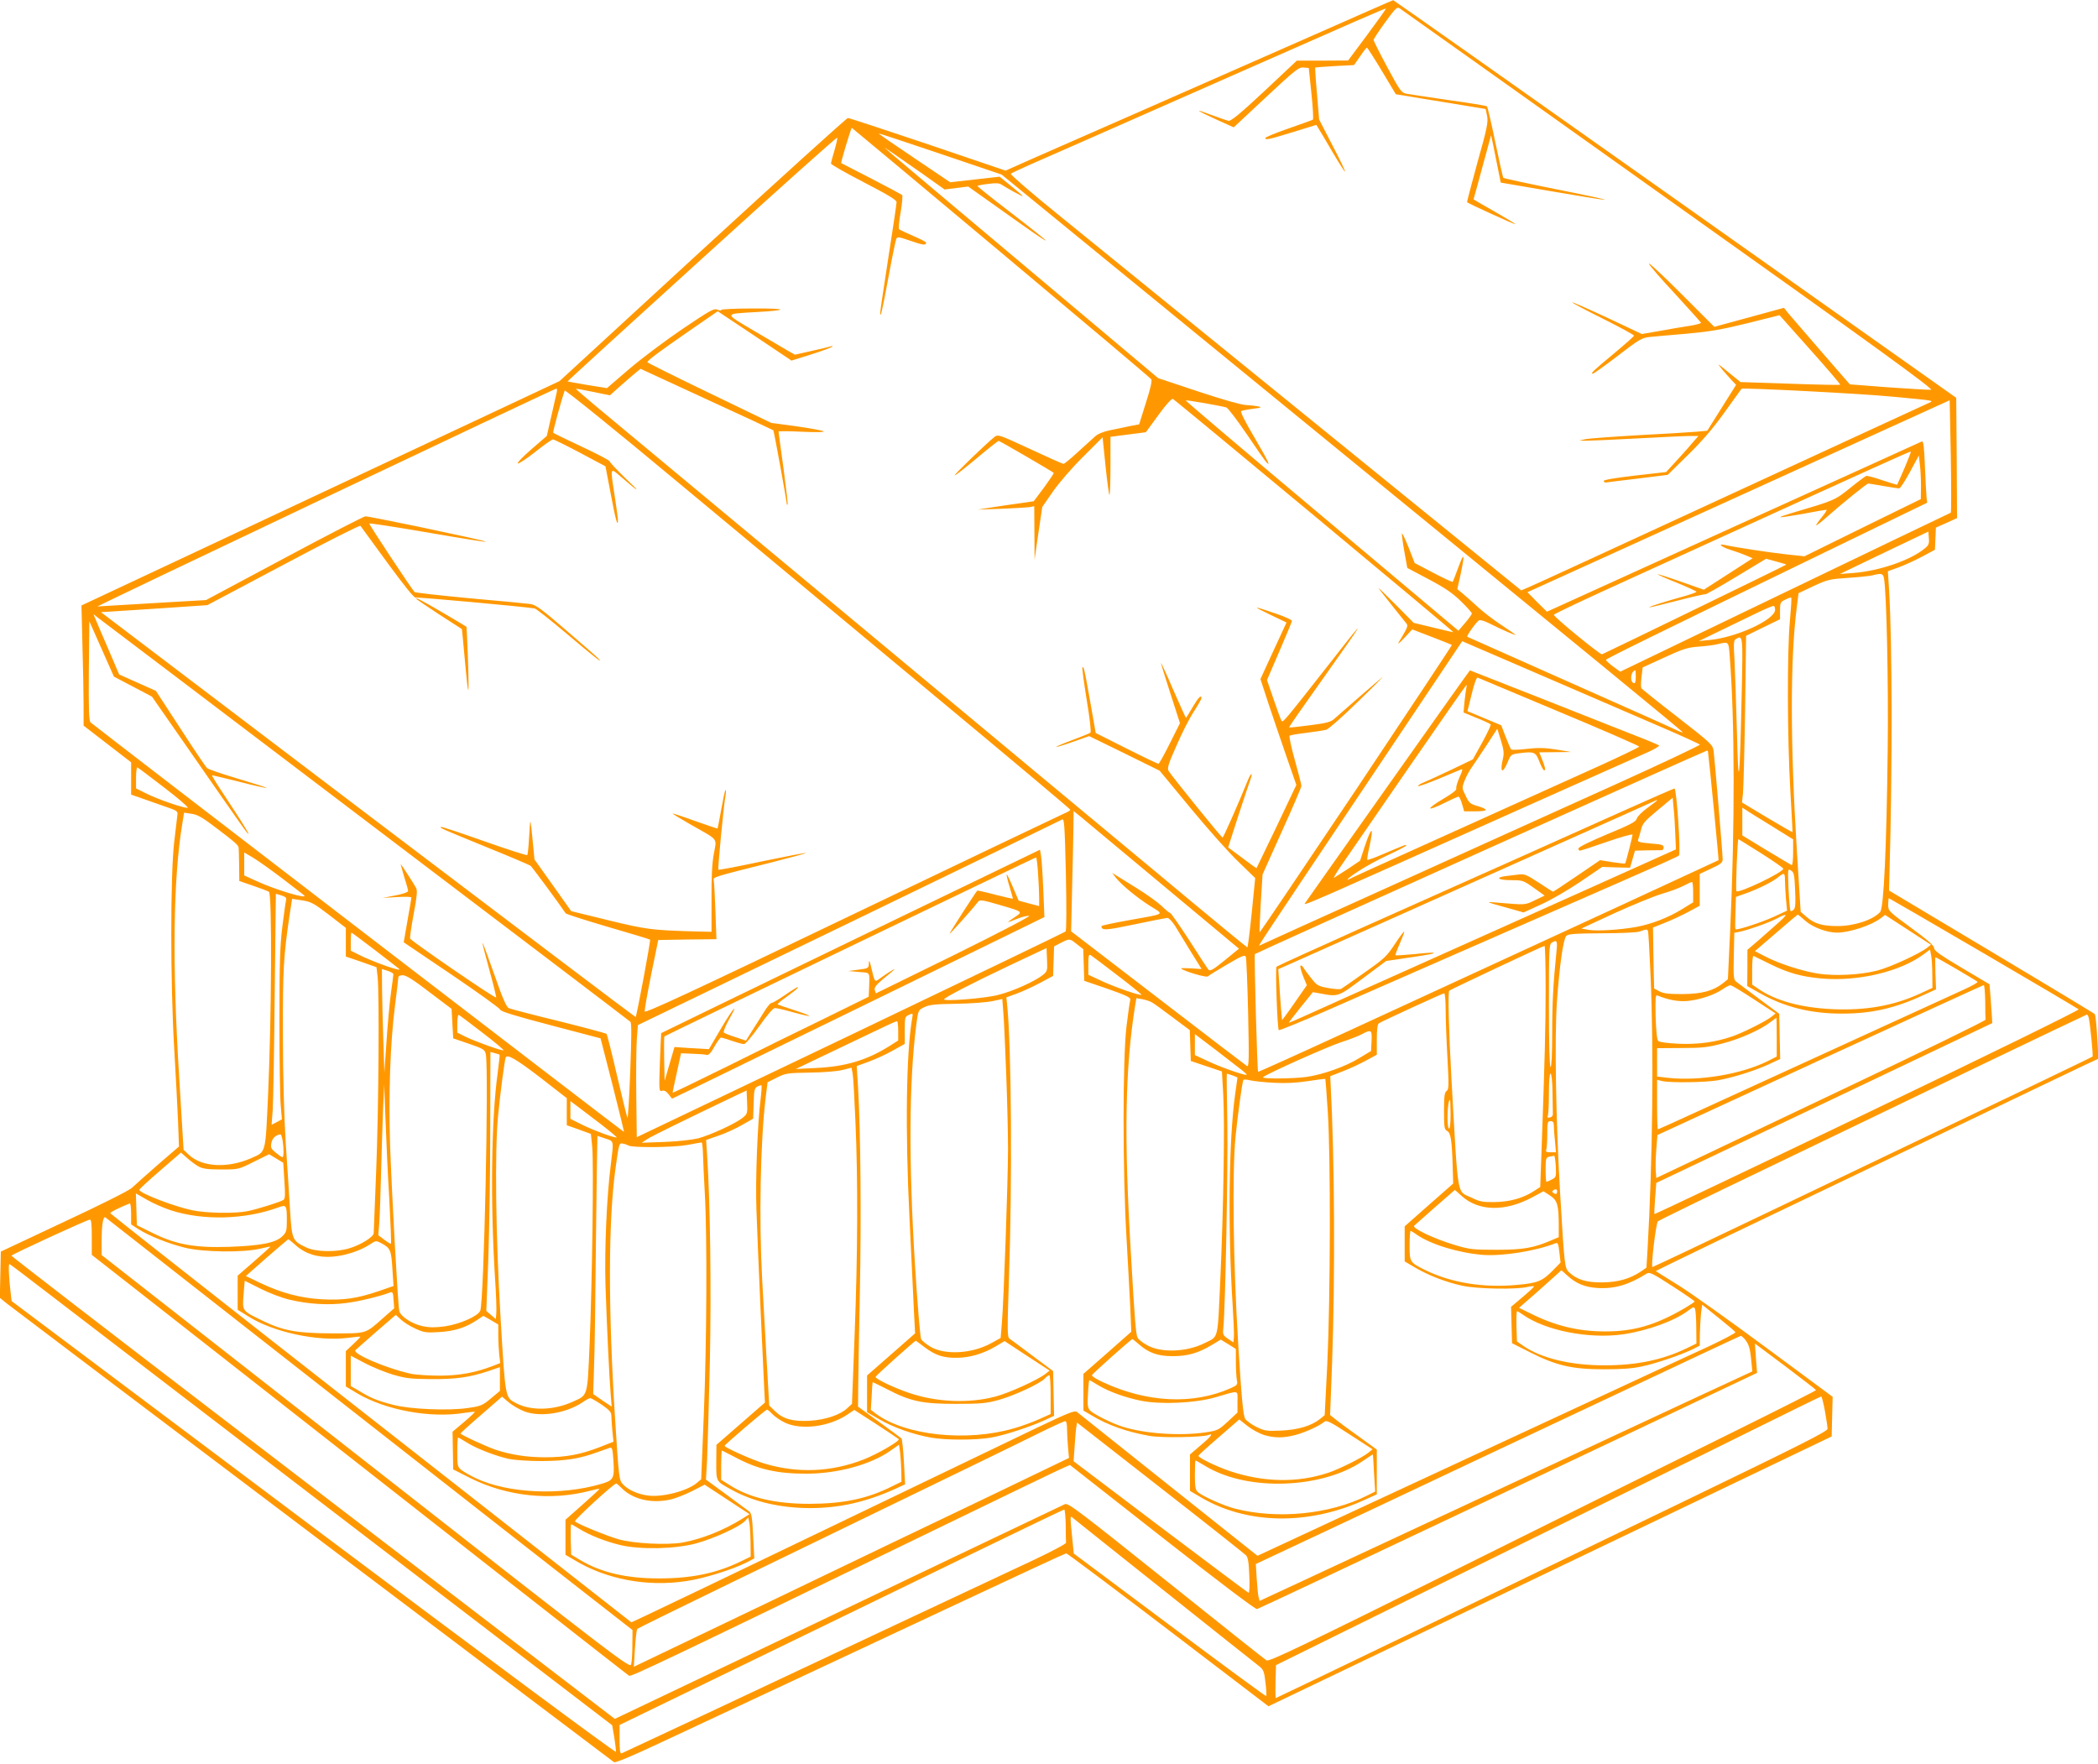 <?xml version="1.0" standalone="no"?>
<!DOCTYPE svg PUBLIC "-//W3C//DTD SVG 20010904//EN"
 "http://www.w3.org/TR/2001/REC-SVG-20010904/DTD/svg10.dtd">
<svg version="1.0" xmlns="http://www.w3.org/2000/svg"
 width="1280pt" height="1076pt" viewBox="0 0 1280 1076"
 preserveAspectRatio="xMidYMid meet">
<g transform="translate(0,1076) scale(0.1,-0.1)"
fill="#ff9800" stroke="none">
<path d="M7985 10533 c-280 -123 -730 -321 -1000 -440 -269 -118 -571 -251
-670 -294 l-180 -80 -474 161 c-261 88 -480 160 -488 160 -7 0 -406 -361 -887
-803 l-872 -802 -430 -202 c-236 -111 -661 -310 -944 -443 -283 -133 -746
-350 -1029 -483 l-514 -241 6 -246 c4 -135 7 -299 7 -366 l0 -121 145 -112
145 -112 0 -99 0 -98 103 -36 c56 -20 120 -42 142 -50 29 -10 40 -19 38 -32
-1 -11 -10 -86 -20 -169 -24 -201 -24 -865 0 -1265 9 -151 19 -347 23 -435 l6
-160 -130 -112 c-71 -62 -141 -125 -156 -139 -15 -16 -191 -104 -414 -208
l-387 -182 -3 -141 -3 -141 43 -35 c24 -19 864 -654 1868 -1412 1004 -758
1830 -1382 1836 -1386 7 -6 112 38 280 117 740 346 1217 569 1814 849 360 169
660 308 665 308 6 0 286 -210 622 -466 l612 -467 1718 823 1718 823 3 121 3
121 -403 298 c-221 164 -463 336 -537 382 -75 47 -137 85 -139 87 -1 1 172 85
385 188 214 102 784 375 1268 607 484 233 918 440 964 462 l84 39 -8 132 c-4
73 -10 136 -15 140 -4 5 -288 176 -631 381 l-624 373 3 114 c18 632 17 1401
-3 1724 l-7 110 64 23 c34 12 99 42 143 65 l80 43 3 68 3 67 65 29 64 29 -2
367 -3 367 -1715 1213 c-943 667 -1717 1213 -1720 1213 -3 0 -234 -102 -515
-226z m2198 -993 c1277 -908 1618 -1156 1598 -1158 -15 -1 -132 6 -261 15
l-234 18 -174 200 c-95 110 -186 215 -201 233 l-27 34 -212 -58 -213 -58 -200
200 c-109 109 -199 193 -199 186 0 -8 71 -90 158 -183 86 -94 158 -174 160
-178 1 -4 -30 -13 -70 -19 -40 -6 -122 -20 -182 -31 l-109 -19 -210 99 c-116
54 -213 97 -215 94 -2 -2 82 -47 187 -99 105 -53 191 -99 190 -104 0 -4 -54
-52 -120 -107 -129 -107 -148 -125 -131 -125 5 0 74 49 152 109 130 100 147
110 194 115 28 3 130 12 226 20 142 13 213 25 371 64 l196 49 187 -210 c103
-115 185 -211 183 -214 -3 -3 -141 0 -307 6 l-301 10 -52 42 c-90 74 -94 77
-67 44 13 -17 40 -46 58 -67 l34 -36 -88 -140 -88 -140 -66 -6 c-36 -3 -193
-13 -350 -21 -157 -9 -303 -20 -325 -24 l-40 -9 40 -1 c22 0 162 6 310 14 149
8 294 15 323 15 l54 0 -41 -47 c-22 -27 -67 -76 -98 -110 l-58 -63 -193 -22
c-120 -14 -191 -26 -188 -33 2 -5 7 -9 12 -9 5 1 92 12 194 24 l185 23 123
121 c86 84 154 163 224 261 55 77 102 141 103 143 6 8 741 -30 920 -48 275
-26 257 -23 215 -42 -19 -8 -564 -260 -1210 -558 -646 -298 -1196 -552 -1222
-562 l-47 -20 -1273 1033 c-700 568 -1403 1139 -1561 1267 -159 129 -285 238
-280 242 4 4 60 30 123 58 108 47 326 143 1278 563 698 308 885 390 888 387 1
-2 -50 -74 -114 -160 l-117 -157 -156 -1 -157 0 -198 -186 c-149 -139 -204
-184 -219 -181 -11 2 -58 19 -105 36 -110 42 -98 31 33 -29 l104 -47 197 184
c179 167 200 184 229 181 l32 -3 16 -155 c9 -85 13 -157 9 -160 -5 -3 -72 -27
-149 -54 -78 -27 -141 -53 -141 -58 0 -14 20 -9 168 36 l143 44 13 -21 c8 -12
46 -77 86 -145 40 -68 74 -121 76 -119 3 2 -32 75 -77 161 l-81 157 -13 157
c-8 86 -12 158 -11 160 2 1 56 5 120 9 l117 6 37 53 c20 30 39 54 42 53 3 0
44 -64 91 -142 l85 -142 50 -8 c27 -5 150 -25 274 -45 l224 -37 9 -43 c7 -38
0 -74 -59 -283 -36 -132 -65 -241 -63 -243 10 -9 291 -137 294 -134 2 2 -54
36 -126 77 -71 40 -129 74 -129 75 1 0 25 89 54 196 l53 195 12 -55 c6 -30 19
-95 29 -144 l18 -90 304 -52 c168 -29 316 -53 330 -53 14 1 -118 29 -294 64
-175 35 -321 67 -324 70 -3 3 -25 101 -49 217 -24 117 -47 215 -51 219 -4 4
-108 21 -232 38 -124 18 -240 36 -259 39 -32 7 -39 17 -117 162 -46 85 -83
160 -84 166 0 5 32 54 71 108 65 89 73 96 90 84 11 -7 750 -533 1642 -1168z
m-4076 -320 c499 -418 912 -766 917 -774 6 -8 -5 -58 -33 -144 l-41 -131 -58
-11 c-31 -7 -86 -18 -120 -25 -39 -8 -74 -22 -90 -37 -15 -13 -62 -56 -106
-96 -43 -40 -82 -72 -88 -72 -5 0 -97 41 -204 91 -193 89 -195 90 -218 72 -49
-39 -250 -233 -241 -233 6 0 66 47 135 105 69 58 129 105 133 105 7 0 325
-185 336 -195 2 -2 -25 -42 -59 -89 l-63 -84 -81 -12 c-45 -6 -121 -17 -171
-25 l-90 -14 145 5 c80 3 157 8 173 10 l27 6 1 -164 1 -163 23 161 24 161 65
94 c37 53 117 146 184 212 l119 119 18 -176 c10 -97 21 -176 24 -176 3 0 6 80
6 177 l0 178 108 14 108 14 76 104 c46 64 81 102 89 99 13 -5 1714 -1419 1711
-1423 -1 -1 -56 12 -122 28 l-120 29 -107 108 c-60 60 -108 107 -108 105 0 -2
37 -50 82 -106 45 -56 86 -108 91 -114 6 -9 2 -24 -11 -46 -10 -19 -27 -47
-37 -63 -11 -18 1 -10 32 23 l49 53 120 -46 c65 -25 120 -47 122 -49 2 -1
-261 -397 -583 -880 -323 -482 -588 -875 -590 -873 -2 2 2 82 7 178 l11 175
118 263 c66 145 119 270 119 277 0 8 -18 79 -40 157 -22 78 -36 145 -32 149 4
4 50 12 103 18 54 7 108 15 121 19 14 4 101 81 194 172 93 90 160 158 149 149
-20 -15 -247 -212 -295 -255 -20 -19 -48 -26 -149 -39 -68 -9 -125 -15 -126
-13 -2 2 80 120 182 263 294 414 304 433 83 150 -304 -387 -303 -386 -312
-371 -5 8 -26 67 -48 131 l-40 116 75 174 c41 95 76 179 77 186 2 6 -38 25
-97 45 -146 50 -150 49 -38 -5 l102 -49 -80 -173 -79 -172 51 -156 c29 -86 78
-231 110 -323 l58 -167 -120 -253 c-67 -139 -122 -254 -123 -255 0 -1 -40 27
-87 63 l-86 64 62 193 c34 105 68 205 74 221 6 16 9 31 7 33 -3 3 -12 -12 -21
-33 -61 -151 -151 -354 -156 -354 -7 0 -307 371 -329 406 -10 16 -3 41 48 155
32 75 80 169 106 208 25 39 46 76 46 81 0 24 -19 5 -54 -55 -21 -36 -39 -65
-40 -65 -2 0 -36 76 -77 169 -40 94 -75 169 -76 167 -1 -1 24 -84 57 -185 l59
-183 -62 -124 c-34 -68 -65 -124 -69 -124 -5 0 -93 42 -196 94 l-187 94 -33
188 c-36 204 -40 220 -48 212 -3 -3 9 -92 26 -198 18 -106 28 -195 23 -200 -4
-4 -54 -24 -110 -45 -57 -21 -101 -40 -99 -42 1 -2 48 12 102 31 l99 35 215
-105 215 -106 190 -230 c105 -127 236 -274 292 -327 l101 -98 -21 -211 c-12
-117 -24 -212 -27 -212 -3 0 -240 195 -525 433 -286 237 -1150 956 -1920 1597
-770 641 -1457 1212 -1527 1270 -69 58 -125 106 -124 108 2 1 49 -7 105 -19
l102 -21 66 59 c36 32 78 68 93 80 l28 23 403 -186 c222 -102 405 -187 407
-189 4 -3 82 -433 82 -449 0 -5 2 -7 5 -4 3 2 -9 102 -25 222 -17 120 -30 220
-30 223 0 3 64 3 143 -1 84 -4 138 -3 132 2 -5 5 -80 19 -165 31 l-155 21
-377 182 c-208 100 -378 185 -378 188 0 11 66 60 252 189 l177 122 225 -150
225 -151 121 38 c66 21 123 42 127 47 5 4 1 6 -8 2 -9 -3 -62 -16 -117 -28
l-102 -23 -41 23 c-22 13 -115 67 -206 121 -189 112 -190 104 9 116 203 11
196 23 -14 22 -109 0 -198 -4 -198 -9 0 -5 -10 -4 -23 2 -21 9 -44 -4 -213
-118 -105 -71 -251 -181 -326 -245 l-135 -116 -118 19 c-66 11 -120 21 -122
22 -1 2 368 339 820 749 452 411 823 743 825 738 2 -5 -6 -40 -17 -78 -12 -38
-21 -74 -21 -80 0 -6 90 -57 200 -114 145 -75 200 -108 200 -121 0 -9 -22
-162 -50 -338 -27 -176 -50 -328 -50 -337 0 -42 13 13 50 214 22 120 44 227
48 236 6 15 14 14 89 -12 75 -26 93 -28 93 -10 0 4 -35 22 -77 40 -43 19 -82
37 -87 41 -5 4 -1 49 9 104 9 54 13 100 9 105 -5 4 -90 50 -189 101 -99 51
-181 93 -183 94 -3 3 60 215 65 215 1 0 411 -342 910 -760z m1281 -569 c2516
-2056 2881 -2355 2878 -2359 -2 -2 -21 5 -43 16 -21 11 -315 142 -653 292
-338 150 -617 274 -618 275 -6 6 59 96 73 101 7 3 36 -6 63 -20 75 -38 168
-78 157 -68 -5 5 -46 33 -90 62 -44 29 -102 74 -130 99 -27 25 -69 62 -92 82
l-42 35 20 89 c27 127 23 143 -13 45 -17 -47 -33 -87 -35 -90 -3 -2 -55 22
-118 55 l-114 60 -37 95 c-21 52 -39 90 -41 85 -1 -6 5 -55 15 -110 l18 -100
132 -70 c102 -54 146 -85 197 -135 36 -35 65 -68 65 -73 0 -5 -18 -30 -41 -57
l-41 -48 -834 701 c-459 385 -832 702 -830 704 3 4 210 -32 248 -43 10 -3 65
-76 124 -162 58 -86 112 -164 120 -172 30 -31 9 11 -75 155 -55 93 -85 153
-78 157 6 3 38 10 71 14 53 7 57 9 31 15 -16 3 -50 7 -74 8 -25 0 -148 35
-289 82 l-246 82 -785 660 c-433 363 -808 680 -836 704 l-50 44 49 -33 c26
-18 109 -76 184 -128 l135 -96 72 9 72 9 224 -159 c327 -233 332 -228 15 16
-103 79 -185 145 -183 147 2 2 31 8 65 12 44 6 67 5 80 -3 35 -23 132 -76 132
-72 0 3 -32 30 -71 62 l-70 57 -151 -17 -151 -17 -218 147 c-121 81 -219 149
-219 151 0 2 169 -54 376 -124 l375 -127 1277 -1044z m-3991 -283 c-3 -13 -18
-78 -33 -145 l-28 -123 -95 -82 c-52 -45 -89 -84 -82 -86 6 -2 55 30 108 72
53 42 101 76 107 75 6 0 81 -37 166 -82 l154 -82 32 -168 c29 -156 44 -209 44
-160 0 11 -9 78 -20 149 -28 182 -31 175 48 107 108 -94 115 -92 14 3 -50 49
-92 94 -92 99 0 6 -77 46 -171 90 -94 44 -172 82 -174 85 -3 5 49 196 70 257
2 7 301 -234 698 -565 382 -317 1075 -894 1540 -1281 466 -387 847 -707 847
-711 0 -5 -17 -15 -37 -23 -21 -9 -605 -288 -1298 -620 -972 -467 -1261 -601
-1262 -588 -1 9 17 111 40 226 l43 210 177 3 178 2 -6 168 c-3 92 -8 176 -10
188 -5 24 -16 20 358 114 114 29 206 54 204 56 -2 2 -122 -21 -267 -51 -144
-31 -265 -54 -267 -51 -5 4 32 392 44 456 3 19 3 32 -1 29 -4 -4 -15 -57 -26
-119 -11 -62 -21 -114 -22 -115 -2 -1 -63 20 -137 46 -74 27 -136 47 -138 46
-1 -2 50 -33 115 -70 169 -96 155 -77 137 -177 -11 -58 -15 -146 -14 -280 l0
-195 -93 2 c-272 8 -299 11 -534 68 l-229 56 -112 158 -112 157 -11 114 c-6
63 -12 116 -14 117 -2 2 -5 -42 -8 -97 -3 -55 -8 -103 -11 -107 -4 -3 -122 35
-264 85 -141 50 -259 89 -262 87 -7 -7 -16 -3 269 -120 146 -59 270 -112 277
-117 9 -7 177 -234 214 -290 3 -5 119 -42 258 -83 139 -40 254 -75 257 -78 5
-4 -82 -468 -88 -472 -2 -1 -736 554 -1633 1234 l-1629 1236 324 21 325 22
464 246 c255 136 467 243 470 238 3 -4 77 -106 165 -226 105 -143 163 -215
172 -212 11 4 649 -54 726 -66 9 -2 96 -70 194 -153 164 -139 234 -194 194
-152 -8 9 -96 86 -195 171 -153 132 -186 156 -220 161 -22 3 -188 19 -370 35
-181 17 -332 34 -336 38 -26 31 -280 415 -276 418 3 3 153 -20 333 -51 515
-88 506 -82 -49 35 -159 33 -297 60 -307 60 -10 0 -233 -115 -496 -256 l-477
-255 -326 -19 c-179 -11 -330 -20 -336 -20 -11 0 2785 1328 2799 1329 4 1 6
-9 3 -21z m8505 -736 c-4 -1 -459 -220 -1012 -486 l-1005 -484 -44 32 c-24 18
-43 36 -43 40 1 7 256 133 1479 726 l481 233 -4 31 c-2 17 -6 102 -10 189 -4
113 -9 157 -18 154 -6 -3 -523 -238 -1150 -522 l-1138 -517 -60 59 -59 60
1288 585 1288 586 7 -342 c3 -187 3 -342 0 -344z m-283 271 c-24 -54 -43 -99
-44 -100 -1 -2 -42 11 -91 27 -49 17 -93 29 -99 26 -5 -2 -50 -35 -98 -74 -93
-75 -95 -75 -355 -152 -41 -12 -72 -23 -70 -25 2 -3 64 7 138 20 73 14 137 25
143 25 5 0 -7 -20 -27 -44 -20 -24 -36 -48 -36 -51 0 -4 33 21 73 57 88 78
237 198 245 198 4 0 45 -7 92 -15 47 -8 90 -15 97 -15 6 0 36 45 66 101 l54
100 6 -53 c4 -29 7 -89 7 -133 l-1 -80 -355 -174 -355 -175 -112 12 c-101 11
-317 44 -374 57 -47 11 -21 -12 33 -29 31 -10 74 -25 97 -35 l40 -17 -149 -96
-149 -96 -139 49 c-77 27 -141 47 -143 46 -2 -2 51 -26 117 -52 66 -27 120
-52 120 -55 0 -4 -28 -14 -62 -24 -117 -32 -230 -68 -226 -71 2 -2 78 16 170
40 92 24 169 41 171 39 3 -3 87 45 188 106 l184 111 63 -17 c35 -9 62 -18 60
-19 -7 -6 -1114 -544 -1124 -547 -12 -3 -294 228 -294 241 0 4 132 67 293 141
160 73 418 191 572 261 1087 496 1310 597 1313 594 2 -2 -16 -48 -39 -102z
m124 -489 c-88 -73 -279 -138 -438 -150 l-80 -6 195 94 c107 51 229 110 270
129 l75 36 3 -40 c3 -34 -1 -44 -25 -63z m-249 -181 c16 -80 28 -647 23 -1046
-7 -601 -24 -966 -46 -991 -41 -47 -157 -86 -260 -86 -92 0 -141 14 -188 55
l-37 32 -23 369 c-41 663 -41 1174 -1 1487 l11 88 91 43 c86 40 100 43 206 50
63 4 131 11 150 15 59 15 68 13 74 -16z m-574 -265 c-17 -184 -16 -703 3
-1033 8 -137 14 -251 13 -252 -1 -1 -71 39 -155 89 l-153 92 6 55 c3 31 9 260
13 509 l6 453 104 51 103 50 0 52 c0 49 2 53 33 68 17 9 34 14 36 12 2 -2 -2
-68 -9 -146z m-90 72 c0 -61 -237 -170 -403 -185 l-62 -6 120 58 c66 32 167
81 225 109 58 28 108 50 113 47 4 -2 7 -13 7 -23z m-8595 -1290 c880 -667
1605 -1218 1611 -1224 8 -8 7 -94 -1 -306 -6 -162 -14 -288 -17 -280 -4 8 -32
125 -64 260 -31 135 -60 248 -63 252 -4 4 -135 39 -291 78 -157 38 -294 74
-305 79 -15 6 -38 58 -89 205 -38 108 -70 195 -72 193 -2 -1 17 -76 42 -166
25 -90 43 -165 41 -167 -7 -7 -522 347 -525 360 -2 7 8 75 22 151 20 104 23
142 15 157 -12 23 -87 139 -94 146 -2 3 7 -31 20 -74 14 -44 25 -84 25 -90 0
-7 -34 -19 -77 -27 l-78 -15 88 5 c48 3 87 2 87 -3 0 -5 -11 -68 -24 -141
l-23 -132 293 -198 c161 -109 294 -205 296 -213 2 -11 91 -38 308 -95 l304
-80 73 -284 c40 -157 71 -286 70 -287 -2 -2 -3236 2481 -3255 2499 -9 10 -12
82 -10 315 l3 302 75 -169 75 -169 116 -61 116 -61 204 -293 c363 -523 381
-548 385 -544 2 2 -36 65 -85 140 -120 182 -142 217 -136 217 3 0 78 -18 167
-40 88 -23 162 -39 164 -37 2 2 -76 27 -174 56 -97 29 -182 58 -189 65 -7 6
-80 114 -162 241 l-150 230 -112 50 -112 50 -49 115 c-27 63 -63 146 -79 184
l-29 69 32 -25 c18 -13 753 -570 1633 -1238z m8391 768 c-12 -548 -20 -603
-29 -218 -5 179 -12 376 -15 438 -6 95 -5 115 8 123 44 25 44 29 36 -343z
m-495 -192 c129 -55 237 -105 240 -109 2 -4 -228 -113 -511 -241 -283 -128
-886 -400 -1340 -606 -454 -205 -829 -375 -834 -378 -13 -8 -39 -46 621 939
l614 917 487 -210 c268 -116 593 -256 723 -312z m422 432 c31 -396 32 -1031 3
-1672 l-14 -300 -28 -23 c-60 -48 -130 -67 -249 -68 -86 0 -117 4 -141 17
l-32 17 -3 123 c-1 68 -3 151 -3 186 l-1 63 70 28 c39 15 103 45 143 66 l72
39 0 97 0 97 70 33 c59 27 70 36 70 57 0 32 -48 605 -55 659 -6 40 -11 45
-220 208 -118 91 -217 171 -221 176 -3 6 -3 36 1 68 l7 59 131 60 c115 53 142
62 212 67 44 3 96 10 115 15 68 16 66 18 73 -72z m-573 -129 c0 -28 -4 -39
-12 -37 -27 9 -18 76 10 78 1 0 2 -18 2 -41z m440 -451 c9 -66 67 -664 65
-666 -2 -2 -931 -431 -2273 -1049 -293 -135 -535 -244 -536 -242 -6 6 -25 713
-20 718 6 7 2748 1241 2757 1241 4 0 7 -1 7 -2z m-9418 -223 c86 -66 150 -121
143 -123 -20 -5 -184 52 -255 88 l-60 30 0 66 c0 36 4 64 8 62 4 -1 78 -57
164 -123z m9806 -234 l132 -82 0 -80 c0 -45 -4 -79 -9 -77 -4 2 -74 43 -155
92 l-146 89 0 85 0 84 23 -14 c12 -9 82 -52 155 -97z m-3706 -368 l457 -381
-87 -71 c-66 -54 -89 -68 -98 -58 -6 6 -59 87 -118 180 -60 92 -112 167 -117
167 -4 0 -28 19 -52 43 -25 23 -91 71 -148 106 -57 35 -115 71 -129 80 l-25
16 23 -30 c35 -44 126 -120 210 -173 86 -54 100 -45 -135 -87 -90 -16 -163
-32 -163 -35 1 -28 23 -27 200 10 102 22 192 39 202 40 9 0 29 -21 46 -47 16
-27 59 -97 96 -157 l67 -108 -65 4 c-36 2 -63 2 -60 -1 16 -16 154 -57 163
-48 5 5 58 38 118 73 92 54 109 60 114 46 3 -9 10 -165 14 -346 6 -281 5 -327
-7 -320 -8 5 -253 192 -544 416 l-529 406 6 264 c4 144 7 310 8 367 l1 103 47
-38 c26 -22 253 -211 505 -421z m-5774 349 c107 -81 125 -97 128 -114 1 -5 2
-52 3 -106 l1 -97 84 -29 c45 -15 89 -32 97 -37 19 -11 16 -763 -5 -1227 -17
-377 -12 -357 -101 -397 -144 -64 -301 -56 -381 18 l-34 32 -26 430 c-44 699
-38 1220 18 1558 l11 69 46 -7 c37 -5 68 -23 159 -93z m5173 -625 c-5 -5 -595
-289 -1312 -632 l-1304 -623 -3 251 c-2 139 0 293 3 343 l7 90 1286 622 c708
343 1294 627 1302 632 13 8 16 -32 23 -332 4 -204 4 -345 -2 -351z m4244 477
c74 -47 135 -89 135 -94 0 -22 -271 -152 -286 -137 -6 6 6 317 12 317 2 0 64
-39 139 -86z m-9026 -151 c69 -53 131 -100 136 -105 30 -28 -177 34 -291 87
l-74 34 0 70 0 70 51 -30 c28 -16 108 -73 178 -126z m9233 -72 c4 -79 2 -110
-8 -120 -8 -8 -16 -12 -20 -9 -3 4 -9 64 -12 133 -5 126 -5 127 15 114 18 -11
21 -25 25 -118z m-62 61 c0 -22 3 -73 6 -114 l7 -74 -80 -37 c-79 -36 -230
-85 -235 -76 -2 2 -2 47 0 100 l3 97 62 22 c78 28 165 72 197 99 35 29 40 26
40 -17z m-560 -75 l0 -62 -68 -42 c-83 -51 -183 -90 -277 -108 -99 -18 -242
-27 -294 -18 l-43 8 203 94 c112 51 242 104 289 118 46 13 105 35 130 48 25
13 48 24 53 24 4 1 7 -27 7 -62z m-8584 -46 c-3 -9 -13 -81 -23 -161 -15 -119
-18 -223 -18 -580 0 -239 3 -472 8 -517 l7 -82 -31 -17 -32 -16 7 93 c3 52 9
369 12 705 l7 611 34 -10 c23 -7 32 -15 29 -26z m262 -93 l102 -79 0 -87 0
-88 94 -32 93 -33 7 -61 c11 -110 6 -816 -9 -1183 -8 -198 -15 -368 -15 -378
0 -23 -78 -72 -149 -93 -82 -25 -204 -22 -262 5 -85 40 -88 47 -99 222 -5 85
-17 273 -27 419 -10 170 -17 407 -17 660 -1 393 4 478 40 721 l16 105 61 -9
c56 -9 72 -18 165 -89z m10093 -233 c315 -184 577 -339 581 -343 5 -5 -575
-289 -1288 -631 -713 -342 -1298 -620 -1300 -618 -2 2 0 45 4 96 l7 94 1025
487 1025 488 -2 34 c-1 18 -5 71 -8 118 l-7 85 -169 100 c-131 78 -169 105
-169 121 0 15 -39 49 -140 123 -139 102 -140 103 -140 142 0 21 2 39 4 39 2 0
262 -151 577 -335z m-1249 187 c-29 -26 -83 -74 -121 -107 l-70 -60 0 -111 -1
-110 73 -41 c152 -87 317 -128 507 -127 178 0 320 32 493 112 l79 36 -4 98
c-1 54 -2 98 0 98 7 0 253 -144 257 -150 3 -4 -32 -24 -78 -45 -165 -75 -1399
-640 -1630 -746 -130 -60 -239 -109 -242 -109 -3 0 -5 68 -5 151 l0 151 33 -8
c50 -11 265 -8 337 5 95 17 224 58 308 96 l73 34 -3 138 -3 138 -124 92 c-68
51 -131 98 -140 105 -14 11 -16 35 -13 155 l3 142 32 6 c56 12 180 56 227 81
67 35 71 29 12 -24z m164 9 c45 -39 130 -71 192 -71 76 0 212 45 268 89 l25
19 140 -91 140 -91 -23 -18 c-47 -37 -226 -119 -303 -139 -102 -27 -262 -35
-363 -19 -97 15 -238 61 -321 104 l-64 33 129 111 c71 62 131 112 132 112 2 0
24 -17 48 -39z m-961 -63 c2 -7 9 -128 15 -268 20 -457 13 -1128 -18 -1670
l-7 -114 -33 -23 c-67 -45 -141 -66 -237 -67 -96 -1 -155 17 -202 62 -27 26
-28 35 -54 472 -27 449 -35 965 -20 1181 16 222 39 381 57 399 11 12 53 15
217 16 117 0 215 5 232 11 40 15 45 15 50 1z m-7768 -114 c76 -58 142 -110
148 -115 22 -22 -158 42 -245 86 l-50 25 0 55 c0 30 2 55 4 55 3 0 67 -48 143
-106z m4284 35 l38 -30 3 -96 3 -97 143 -49 c114 -40 141 -53 138 -66 -3 -9
-13 -81 -23 -161 -24 -196 -24 -890 0 -1295 9 -154 19 -345 23 -425 l6 -145
-146 -129 -146 -128 0 -112 0 -112 53 -31 c96 -58 215 -100 354 -124 73 -12
320 -8 356 6 33 14 15 -11 -49 -64 l-64 -55 0 -111 0 -111 63 -37 c282 -168
656 -175 1000 -19 l77 35 0 136 0 137 -102 74 c-57 40 -121 88 -143 105 l-40
32 12 314 c19 525 16 1244 -9 1708 l-2 45 79 31 c44 17 108 47 142 66 l63 34
0 92 c0 62 4 94 13 100 22 14 390 183 398 183 5 0 9 -46 9 -102 0 -57 5 -188
11 -293 9 -168 9 -190 -5 -201 -13 -9 -16 -33 -16 -122 0 -100 2 -112 19 -122
22 -11 29 -54 34 -218 l3 -103 -148 -130 -148 -131 0 -107 0 -107 63 -37 c81
-48 192 -91 292 -112 90 -19 322 -23 393 -7 23 5 42 7 41 3 0 -3 -32 -33 -70
-65 l-70 -59 3 -111 3 -111 113 -57 c159 -80 254 -102 447 -102 109 0 173 4
235 18 86 18 243 72 313 107 l37 19 1 73 c1 39 4 96 7 124 l7 53 100 -80 c55
-44 101 -83 103 -88 1 -5 -71 -43 -160 -85 -90 -41 -514 -238 -943 -437 -429
-199 -1012 -470 -1297 -602 l-516 -240 -544 433 c-298 237 -550 438 -558 445
-13 10 -51 -5 -240 -95 -124 -60 -691 -332 -1260 -606 -569 -274 -1076 -517
-1126 -540 l-92 -43 -653 512 c-360 282 -1075 842 -1589 1245 -514 403 -936
736 -937 739 -2 6 56 35 119 60 4 2 8 -26 8 -62 l0 -66 46 -30 c66 -41 178
-86 281 -112 111 -28 359 -31 461 -6 34 8 62 14 62 12 0 -1 -45 -42 -100 -90
l-100 -87 0 -104 0 -104 63 -39 c153 -98 426 -156 612 -132 39 5 71 8 73 7 2
-2 -17 -22 -42 -45 l-46 -43 0 -108 0 -108 68 -41 c176 -104 449 -154 656
-120 33 5 61 8 63 6 2 -1 -28 -30 -66 -62 l-70 -59 2 -115 2 -115 105 -53
c224 -112 491 -140 731 -77 29 8 54 13 56 11 2 -1 -44 -44 -102 -95 l-105 -93
0 -107 0 -107 53 -31 c196 -119 446 -166 686 -129 107 16 279 70 365 113 l48
25 -7 136 c-5 111 -10 139 -23 150 -9 7 -73 53 -141 104 l-124 91 7 121 c3 67
11 337 17 600 9 450 2 972 -17 1261 l-6 90 78 27 c44 15 108 45 144 66 l65 37
3 93 c2 81 5 93 23 103 11 6 23 9 25 7 2 -3 0 -38 -5 -79 -19 -148 -33 -498
-26 -679 3 -102 15 -374 25 -605 11 -231 21 -454 23 -496 l4 -76 -148 -129
-148 -129 -1 -106 c0 -120 -3 -115 90 -166 134 -75 302 -114 485 -114 178 1
335 36 514 116 l63 29 -7 135 c-4 75 -11 140 -15 145 -5 4 -66 50 -137 101
l-128 93 1 113 c0 63 5 326 10 584 9 452 5 976 -11 1251 l-8 130 74 27 c41 15
107 45 147 68 l72 40 0 83 c0 79 1 83 25 94 25 12 26 11 20 -21 -36 -209 -43
-680 -16 -1222 11 -236 24 -491 27 -565 l7 -135 -147 -129 -146 -128 0 -112 0
-112 76 -44 c87 -50 207 -92 314 -111 92 -16 270 -16 365 0 79 13 241 66 328
106 l58 27 -3 136 -3 137 -125 93 c-69 52 -132 99 -141 105 -14 11 -14 47 -3
377 20 580 15 1397 -11 1655 l-5 50 63 23 c34 12 98 42 142 65 l80 43 3 90 3
90 42 22 c54 27 53 27 98 -9z m2925 -46 c-19 -185 -26 -306 -26 -495 0 -132
-4 -208 -10 -208 -6 0 -10 132 -10 375 0 346 1 375 18 384 31 19 35 12 28 -56z
m-66 -225 c0 -238 -5 -424 -26 -1017 l-7 -193 -45 -29 c-64 -40 -144 -62 -237
-63 -68 -1 -88 3 -137 27 -92 45 -80 -27 -123 732 -16 288 -22 522 -13 531 8
7 570 272 581 273 4 1 7 -117 7 -261z m-3067 84 c-47 -38 -183 -100 -273 -122
-79 -21 -330 -41 -330 -27 0 10 172 99 400 207 l225 106 3 -70 c3 -67 2 -72
-25 -94z m5426 2 l1 -81 -78 -36 c-159 -73 -329 -103 -531 -94 -194 9 -347 51
-453 124 l-38 26 0 89 c0 49 3 88 8 86 4 -2 50 -24 102 -50 112 -55 191 -77
315 -88 223 -19 478 42 620 147 l40 30 7 -36 c4 -20 7 -72 7 -117z m-4972 -4
c83 -63 149 -117 147 -119 -7 -7 -153 43 -236 81 l-88 41 0 64 c0 51 3 62 14
56 7 -4 81 -60 163 -123z m-4417 6 c0 -6 -7 -58 -15 -116 -8 -58 -20 -190 -27
-295 l-13 -190 -6 190 c-4 105 -7 247 -8 317 l-1 126 35 -11 c19 -6 35 -15 35
-21z m220 -109 l135 -102 5 -90 5 -90 96 -33 c90 -31 97 -36 103 -64 19 -98
-11 -1507 -34 -1565 -14 -33 -123 -81 -215 -95 -61 -8 -93 -8 -137 1 -65 14
-135 60 -142 93 -9 41 -46 727 -56 1009 -10 318 1 627 30 854 11 86 20 162 20
170 0 10 10 15 28 15 20 0 66 -29 162 -103z m8081 -44 l132 -86 -26 -21 c-34
-27 -178 -99 -238 -119 -105 -36 -210 -50 -327 -45 -67 3 -118 10 -125 17 -8
8 -13 61 -16 148 -2 111 -1 134 10 130 68 -28 129 -39 185 -34 73 7 164 37
213 71 20 14 41 25 48 25 7 1 71 -38 144 -86z m1411 -13 c0 -55 1 -105 2 -111
1 -6 -372 -188 -829 -405 -456 -217 -909 -432 -1005 -478 l-175 -83 -3 41 c-2
23 -1 82 3 131 l7 90 991 457 c546 251 995 457 1000 458 4 0 8 -45 9 -100z
m-5973 -445 c6 -153 11 -358 11 -455 0 -187 -26 -929 -38 -1069 l-7 -84 -58
-32 c-116 -64 -282 -74 -371 -21 -25 15 -50 35 -56 46 -6 10 -22 209 -37 442
-40 641 -37 1127 7 1474 12 91 12 91 49 109 29 15 65 19 196 21 88 1 187 9
220 16 l60 13 7 -90 c4 -49 11 -216 17 -370z m886 441 c12 -6 69 -47 127 -91
l107 -80 3 -94 3 -94 95 -32 95 -32 8 -139 c10 -173 2 -692 -18 -1134 -17
-373 -9 -341 -95 -384 -110 -56 -270 -61 -353 -12 -26 14 -51 34 -56 44 -11
21 -17 91 -41 507 -43 722 -36 1136 26 1523 l7 42 36 -6 c20 -4 45 -12 56 -18z
m-4082 -186 c76 -58 133 -106 129 -108 -12 -4 -178 56 -234 84 l-48 24 0 56
c0 31 4 54 9 52 4 -1 69 -50 144 -108z m9801 88 c9 -42 27 -230 23 -234 -4 -4
-307 -150 -1980 -950 -384 -184 -701 -334 -705 -334 -11 0 21 267 33 279 6 5
300 149 655 319 355 171 940 452 1300 626 360 173 658 315 662 316 4 0 10 -10
12 -22z m-1904 -116 l0 -118 -53 -27 c-160 -80 -415 -124 -610 -103 l-67 8 0
86 0 87 148 1 c126 0 162 4 252 28 106 27 235 85 293 131 18 13 33 25 35 25 1
0 2 -53 2 -118z m-5360 39 l0 -59 -47 -30 c-141 -90 -275 -130 -458 -138
l-120 -6 255 122 c319 153 353 169 363 169 4 1 7 -26 7 -58z m2888 -62 l-3
-61 -73 -44 c-83 -51 -218 -99 -318 -114 -83 -12 -282 -13 -268 -2 23 21 395
187 475 213 50 16 107 38 127 49 59 31 63 28 60 -41z m-791 -178 c18 -14 31
-27 29 -28 -7 -7 -148 42 -228 79 l-88 41 0 64 0 64 128 -97 c70 -54 141 -109
159 -123z m-4529 94 c2 -1 -4 -53 -12 -114 -38 -272 -45 -779 -16 -1246 7 -99
10 -197 8 -217 l-3 -36 -29 25 -29 25 12 311 c6 172 12 527 12 790 l1 479 26
-7 c15 -4 28 -8 30 -10z m252 -142 l158 -123 0 -82 0 -83 73 -26 74 -27 8 -78
c10 -98 0 -832 -16 -1211 -14 -320 -9 -303 -105 -346 -115 -52 -252 -55 -341
-9 -70 37 -67 21 -97 522 -30 504 -36 1023 -15 1235 12 126 39 332 46 352 8
24 60 -5 215 -124z m1919 -263 c16 -363 14 -819 -5 -1305 l-16 -420 -28 -26
c-43 -41 -133 -71 -228 -77 -104 -6 -163 10 -212 57 l-37 36 -17 300 c-9 165
-21 377 -26 470 -20 364 -11 835 21 1106 l12 96 56 28 c53 27 64 29 201 31 82
1 169 8 200 16 l55 14 7 -36 c4 -19 11 -150 17 -290z m2300 279 c17 -6 31 -12
31 -13 0 -1 -7 -49 -15 -107 -38 -277 -44 -815 -15 -1275 6 -94 10 -186 8
-203 l-3 -31 -33 22 c-31 22 -33 25 -28 73 12 117 28 964 24 1243 -3 166 -5
302 -3 302 1 0 16 -5 34 -11z m1953 -104 c1 -63 2 -123 2 -132 1 -10 -8 -19
-18 -21 -14 -3 -17 0 -12 13 3 9 6 70 6 136 0 73 4 119 10 119 6 0 11 -46 12
-115z m-1702 59 c74 -4 136 -1 209 10 57 9 105 15 107 13 1 -1 8 -92 15 -202
18 -275 16 -1133 -3 -1535 l-16 -314 -28 -23 c-53 -42 -132 -66 -237 -71 -90
-4 -101 -2 -151 22 -30 15 -61 37 -69 50 -12 18 -22 120 -43 462 -30 487 -37
1039 -16 1259 13 129 41 336 48 346 2 4 21 3 41 -2 21 -5 85 -12 143 -15z
m-5395 -708 c8 -149 13 -272 10 -274 -2 -2 -20 9 -40 24 l-37 28 6 76 c3 41 8
179 11 305 3 127 9 300 12 385 l7 155 8 -215 c4 -118 14 -336 23 -484z m2158
496 c-41 -35 -198 -107 -273 -127 -38 -9 -123 -19 -205 -22 l-140 -5 35 23
c30 19 221 113 535 263 l70 33 3 -71 c3 -67 2 -72 -25 -94z m4317 17 c0 -57
-4 -88 -10 -84 -15 9 -9 175 6 175 2 0 4 -41 4 -91z m-5186 -56 c59 -46 104
-83 98 -83 -23 0 -136 42 -206 76 l-76 38 0 54 0 54 38 -28 c20 -15 86 -66
146 -111z m5816 -10 c0 -16 3 -58 7 -95 l6 -68 -33 0 c-25 0 -31 3 -26 16 3 9
6 51 6 95 0 72 2 79 20 79 15 0 20 -7 20 -27z m-7756 -90 c8 -52 8 -103 -1
-103 -5 0 -23 13 -41 28 -29 24 -32 31 -26 60 6 29 27 48 55 51 4 1 9 -16 13
-36z m1969 11 c54 -18 52 -8 33 -164 -25 -197 -38 -513 -32 -730 8 -238 23
-563 32 -669 l6 -73 -57 38 -56 39 5 155 c4 85 9 440 12 788 4 347 8 632 9
632 1 0 22 -7 48 -16z m142 -43 c22 -14 271 -12 355 3 47 9 88 16 91 16 3 0 7
-33 8 -72 1 -40 6 -147 11 -238 15 -255 12 -913 -6 -1350 l-16 -395 -26 -22
c-59 -50 -214 -90 -301 -77 -61 8 -120 35 -150 68 -24 26 -25 33 -48 394 -43
676 -42 1211 2 1532 22 157 22 159 48 152 12 -2 27 -8 32 -11z m-2623 -128
c26 -14 56 -18 138 -18 105 0 105 0 199 47 l93 46 43 -26 43 -26 7 -109 c6
-88 5 -111 -6 -118 -21 -13 -158 -56 -217 -68 -77 -16 -251 -13 -338 5 -112
23 -324 105 -324 125 0 4 57 57 127 117 l127 110 38 -33 c20 -19 52 -42 70
-52z m8280 1 c3 -63 2 -67 -24 -80 -15 -8 -29 -14 -33 -14 -3 0 -5 33 -5 74 0
69 2 75 23 79 12 2 25 5 29 6 3 0 8 -29 10 -65z m6 -164 c-2 -6 -8 -6 -18 0
-13 9 -13 11 0 20 15 10 25 0 18 -20z m-582 -15 c104 -96 266 -99 432 -10 l69
37 40 -26 c45 -30 53 -57 53 -186 l0 -68 -47 -20 c-107 -46 -171 -57 -333 -57
-141 0 -163 2 -250 28 -131 39 -267 104 -252 119 11 11 246 217 248 218 1 0
19 -16 40 -35z m-7874 -89 c198 -64 452 -57 655 17 51 19 53 15 53 -82 0 -60
-3 -70 -28 -94 -41 -40 -132 -57 -322 -64 -213 -7 -327 14 -470 85 l-95 47 -3
97 -3 97 68 -39 c37 -22 103 -50 145 -64z m983 -1126 c754 -591 1474 -1155
1602 -1254 l232 -181 -1 -90 c0 -49 -3 -103 -7 -118 -6 -28 -40 -2 -1618 1234
l-1613 1262 0 81 c0 104 9 159 24 148 6 -5 628 -492 1381 -1082z m-1465 962
l0 -108 313 -245 c2169 -1701 2954 -2316 2965 -2323 12 -7 223 93 1852 884
410 199 766 371 792 382 l46 20 563 -442 c338 -265 569 -440 578 -437 9 2 699
327 1533 722 l1518 719 -7 89 -6 90 186 -139 c102 -77 186 -142 187 -145 0 -3
-217 -113 -482 -244 -266 -131 -1016 -504 -1668 -828 -997 -495 -1188 -587
-1203 -577 -10 6 -286 225 -613 487 -534 427 -597 475 -617 466 -30 -14 -1144
-545 -2024 -966 l-722 -344 -543 416 c-299 229 -1127 863 -1841 1410 -713 546
-1297 996 -1297 1000 0 7 460 219 478 220 9 1 12 -27 12 -107z m8081 17 c85
-60 253 -112 404 -125 120 -9 320 22 446 71 14 5 17 -4 23 -56 l7 -62 -47 -48
c-64 -65 -92 -77 -217 -88 -204 -20 -405 13 -561 90 -95 47 -96 49 -96 151 0
48 3 88 6 88 3 0 19 -9 35 -21z m-6835 -68 c59 -52 136 -75 223 -68 78 6 168
36 225 73 39 26 40 26 73 9 55 -30 60 -42 67 -156 l7 -105 -93 -32 c-130 -44
-212 -56 -343 -49 -130 7 -247 38 -378 100 l-87 42 127 112 c71 61 130 112
131 112 2 1 24 -16 48 -38z m-1471 -323 c149 -114 974 -747 1835 -1406 l1565
-1198 13 -75 c6 -41 11 -80 10 -87 -2 -8 -806 589 -1845 1368 l-1842 1382 -5
41 c-12 96 -16 189 -8 185 4 -1 129 -96 277 -210z m9226 141 c53 -49 107 -72
184 -77 104 -7 194 20 300 87 19 12 35 4 157 -75 76 -49 137 -91 137 -94 1 -3
-27 -21 -62 -42 -177 -103 -310 -142 -487 -141 -162 0 -304 35 -453 110 l-69
34 48 42 c27 23 85 74 129 114 44 40 81 72 81 73 1 0 17 -14 35 -31z m-7796
-148 c116 -28 236 -35 346 -21 80 10 211 42 270 65 14 5 18 -2 20 -45 l4 -52
-65 -57 c-114 -101 -98 -96 -315 -96 -216 1 -299 16 -429 80 -119 58 -118 56
-110 156 l7 85 96 -48 c53 -27 132 -57 176 -67z m8584 -172 l1 -96 -62 -30
c-145 -70 -303 -103 -499 -103 -207 0 -385 43 -494 118 l-40 28 -3 92 c-1 51
0 92 4 92 3 0 19 -9 34 -20 138 -98 403 -150 611 -121 150 22 316 82 399 145
32 24 35 25 42 9 3 -10 7 -61 7 -114z m-7815 -5 c53 -24 66 -26 145 -21 92 5
162 27 231 73 l39 26 46 -26 45 -27 0 -67 c0 -37 3 -90 6 -118 l6 -50 -43 -17
c-110 -42 -203 -59 -324 -60 -66 0 -147 5 -180 12 -148 33 -358 122 -336 144
6 6 64 57 128 113 l118 102 30 -28 c17 -16 56 -41 89 -56z m8108 -61 c27 -31
35 -56 42 -129 l7 -71 -388 -180 c-1828 -852 -2206 -1028 -2398 -1118 l-220
-102 -7 26 c-3 14 -8 65 -11 112 l-5 87 692 325 c380 180 1044 493 1476 696
432 204 788 371 791 371 3 0 13 -8 21 -17z m-3694 -34 c61 -54 117 -73 207
-73 92 0 156 19 238 68 l55 33 46 -28 46 -29 0 -79 c0 -43 3 -93 6 -110 6 -29
4 -32 -39 -51 -228 -101 -507 -88 -775 36 -41 18 -72 38 -70 44 3 9 238 219
247 220 2 0 19 -14 39 -31z m-1306 -19 c65 -49 113 -65 198 -64 78 1 162 26
235 70 l54 32 137 -90 138 -90 -24 -19 c-46 -37 -225 -118 -305 -139 -164 -44
-362 -35 -529 22 -97 33 -208 87 -204 98 2 8 237 218 245 220 2 0 26 -18 55
-40z m-3247 -166 c79 -23 108 -27 235 -28 154 -1 236 11 353 50 l67 23 0 -72
0 -73 -55 -46 c-50 -42 -61 -47 -138 -58 -117 -18 -358 -8 -458 19 -94 24
-138 42 -206 84 l-53 31 0 93 0 92 83 -44 c45 -24 123 -56 172 -71z m4015
-123 l0 -118 -71 -32 c-38 -17 -108 -43 -155 -56 -288 -83 -662 -43 -840 90
l-31 24 5 83 c2 46 5 84 6 85 1 1 40 -18 87 -42 144 -75 215 -90 419 -90 151
0 187 3 260 23 93 25 257 101 285 132 10 11 22 20 27 20 4 0 8 -53 8 -119z
m288 59 c66 -40 162 -75 263 -96 121 -24 330 -15 454 21 151 44 135 47 135
-28 l0 -65 -59 -55 c-56 -52 -63 -55 -136 -66 -157 -23 -375 -8 -510 36 -68
22 -176 77 -196 99 -13 16 -16 34 -11 102 2 45 6 82 8 82 2 0 25 -13 52 -30z
m-3499 -161 c98 -37 255 -12 356 56 20 14 40 25 46 25 6 0 37 -18 70 -40 48
-33 59 -46 59 -68 0 -15 3 -56 6 -92 l7 -66 -84 -33 c-116 -45 -206 -62 -334
-62 -109 0 -206 15 -301 46 -59 20 -214 92 -214 99 0 3 57 55 127 115 l126
110 40 -34 c22 -19 66 -44 96 -56z m7935 2 c9 -49 16 -98 16 -108 0 -16 -166
-99 -877 -443 -483 -233 -1240 -598 -1681 -812 -442 -213 -806 -388 -808 -388
-3 0 -3 45 -2 101 l3 100 1185 585 c652 322 1212 598 1245 614 33 15 247 121
475 234 228 113 418 206 421 206 4 0 14 -40 23 -89z m-6420 -20 c16 -16 51
-40 80 -53 100 -44 265 -22 375 51 l43 29 132 -85 c72 -47 135 -89 139 -93 11
-10 -129 -91 -213 -124 -199 -78 -406 -86 -610 -24 -72 22 -240 97 -239 107 1
8 250 221 259 221 3 0 19 -13 34 -29z m2998 -126 c65 -19 118 -19 191 0 59 15
150 57 177 81 13 11 36 0 155 -78 l139 -90 -28 -23 c-37 -29 -175 -98 -241
-120 -188 -63 -394 -59 -599 9 -90 31 -199 84 -194 95 2 4 58 56 126 114 l123
107 50 -40 c28 -22 73 -46 101 -55z m-1202 38 c0 -27 3 -77 6 -113 l6 -65
-488 -235 c-269 -128 -867 -415 -1328 -637 l-839 -402 7 112 c4 62 10 115 14
119 4 4 270 135 592 291 1493 724 1705 827 1850 899 85 42 161 77 168 77 8 1
12 -15 12 -46z m605 -387 c259 -202 477 -375 486 -384 13 -13 18 -42 21 -125
3 -64 1 -106 -5 -104 -5 1 -247 183 -538 402 l-529 400 6 85 c3 47 7 100 10
118 l5 33 37 -29 c20 -16 249 -194 507 -396z m-4268 304 c57 -37 177 -83 258
-101 34 -7 120 -13 200 -13 146 1 231 14 342 55 32 11 65 23 74 26 14 4 17 -9
22 -84 6 -104 0 -115 -77 -137 -245 -72 -568 -57 -762 35 -33 15 -72 38 -87
49 -26 20 -27 26 -27 111 0 49 2 89 5 89 2 0 26 -14 52 -30z m2652 -177 l1
-63 -57 -28 c-151 -76 -296 -106 -503 -107 -208 0 -363 36 -483 111 l-57 36 0
89 c0 49 2 89 4 89 3 0 37 -18 78 -39 139 -75 256 -102 437 -102 190 0 392 55
512 139 l54 38 7 -51 c3 -27 6 -78 7 -112z m2884 -10 l7 -113 -50 -25 c-226
-114 -547 -146 -806 -79 -65 16 -199 76 -226 101 -15 13 -18 33 -18 105 0 48
2 88 4 88 2 0 29 -16 61 -35 117 -70 275 -108 450 -107 192 1 381 51 506 136
35 24 64 43 65 42 1 -1 4 -52 7 -113z m-4589 -93 c65 -66 178 -94 290 -70 32
6 93 30 137 52 l78 40 137 -90 137 -90 -43 -27 c-113 -71 -249 -125 -365 -146
-97 -17 -301 -6 -392 20 -75 22 -249 93 -265 109 -7 7 236 231 252 231 3 0 18
-13 34 -29z m2708 -225 c0 -52 1 -100 2 -107 1 -7 -87 -53 -194 -104 -107 -50
-485 -228 -840 -394 -355 -167 -874 -411 -1155 -543 -280 -131 -516 -241 -522
-244 -10 -4 -13 17 -13 84 l0 89 843 409 c463 225 1072 521 1352 657 281 136
513 248 518 248 4 0 8 -43 9 -95z m608 -406 c300 -239 558 -444 574 -456 25
-20 29 -32 37 -100 5 -42 7 -79 4 -81 -2 -2 -267 192 -589 433 l-585 437 -5
52 c-19 187 -19 182 1 164 10 -8 263 -211 563 -449z m-2531 305 l1 -91 -62
-30 c-148 -72 -299 -103 -498 -103 -199 0 -353 36 -480 112 l-55 33 -3 93 c-1
50 0 92 3 92 3 0 24 -12 47 -26 61 -39 165 -80 255 -101 122 -28 328 -24 458
10 107 29 268 102 300 137 l20 22 6 -28 c4 -16 7 -70 8 -120z"/>
<path d="M2546 7101 c5 -4 68 -47 140 -94 l132 -85 6 -58 c3 -33 11 -115 17
-184 6 -69 13 -127 16 -130 3 -3 2 83 -2 190 -4 107 -8 196 -9 196 0 1 -67 40
-148 88 -135 79 -178 100 -152 77z"/>
<path d="M8470 5969 c-272 -385 -501 -708 -508 -719 -14 -20 -1 -14 1338 585
366 163 702 313 747 333 46 20 79 40 75 44 -4 4 -81 36 -172 71 -91 36 -348
137 -572 226 -224 88 -409 161 -410 161 -2 -1 -226 -316 -498 -701z m1043 448
c269 -112 488 -208 488 -212 0 -4 -114 -59 -253 -122 -612 -276 -863 -390
-1154 -521 -171 -77 -325 -147 -343 -156 -54 -29 -34 -7 42 42 39 26 120 70
179 97 60 28 108 53 108 57 0 7 -6 5 -149 -56 -46 -20 -86 -34 -89 -32 -2 3 3
37 12 77 30 132 15 133 -29 1 l-27 -83 -71 -48 c-40 -26 -79 -51 -87 -56 -8
-5 11 27 41 71 30 43 214 310 408 592 194 281 355 512 357 512 3 0 3 -8 0 -17
-2 -10 -7 -48 -11 -84 l-6 -66 80 -33 c45 -18 83 -36 86 -40 2 -4 -21 -54 -52
-110 l-57 -103 -133 -64 c-74 -35 -150 -70 -170 -78 -20 -8 -34 -18 -31 -21 3
-3 62 18 129 46 68 29 130 54 137 57 7 3 2 -17 -13 -48 -13 -30 -23 -61 -20
-69 3 -10 -22 -30 -80 -64 -46 -27 -82 -53 -79 -58 3 -4 41 10 84 32 44 22 84
40 88 40 5 0 15 -20 22 -45 l13 -45 69 0 c79 0 82 12 10 33 -42 12 -50 19 -70
62 -23 46 -23 49 -7 91 9 23 27 58 40 76 13 18 54 80 92 137 l68 105 22 -71
c17 -55 20 -78 13 -109 -21 -86 -4 -101 28 -25 20 49 21 49 74 56 88 11 98 7
120 -52 11 -29 24 -53 29 -53 11 0 6 22 -17 78 l-13 32 97 1 97 1 -90 15 c-71
11 -109 12 -180 4 -49 -6 -92 -7 -96 -3 -3 4 -18 39 -33 77 l-27 70 -103 43
-103 43 26 105 c14 60 30 103 36 100 5 -2 230 -96 498 -209z"/>
<path d="M9900 5811 c-315 -142 -754 -338 -1610 -720 -272 -122 -498 -225
-502 -229 -8 -8 5 -378 14 -387 3 -3 133 50 289 118 156 69 559 245 894 392
336 147 754 330 930 407 176 77 324 143 328 148 13 12 -14 410 -27 409 -6 0
-148 -63 -316 -138z m321 -140 l4 -93 -545 -245 c-300 -134 -774 -347 -1055
-473 -280 -125 -565 -253 -633 -284 -68 -31 -126 -56 -128 -56 -3 0 29 42 71
94 l75 93 44 -8 c112 -21 109 -22 262 93 l141 105 114 17 c157 23 181 28 176
33 -3 2 -55 -1 -116 -8 -62 -6 -114 -9 -117 -7 -2 3 10 35 27 73 16 37 28 69
26 71 -2 3 -28 -32 -57 -76 -48 -73 -64 -89 -184 -173 -72 -51 -136 -96 -143
-100 -7 -4 -42 -2 -79 5 -62 11 -69 15 -105 61 -22 27 -43 56 -48 65 -5 9 -13
14 -17 10 -3 -4 4 -32 16 -63 l23 -56 -57 -82 c-31 -45 -65 -93 -75 -106 l-19
-25 -6 65 c-3 35 -8 105 -11 155 l-6 91 108 48 c59 26 322 144 583 260 261
117 729 326 1040 465 311 139 568 254 573 257 4 2 7 2 7 0 0 -2 -27 -23 -59
-46 -33 -24 -62 -53 -65 -66 -5 -18 -38 -36 -181 -95 -104 -44 -175 -78 -175
-87 0 -7 4 -13 9 -13 5 0 79 24 165 54 86 30 156 49 156 44 0 -13 -41 -172
-45 -176 -2 -2 -37 2 -78 8 l-75 12 -141 -96 c-77 -53 -143 -96 -146 -96 -3 0
-42 25 -87 55 -70 46 -88 54 -118 50 -19 -2 -56 -7 -83 -10 -69 -9 -47 -25 35
-25 68 0 73 -2 136 -47 l66 -47 -59 -28 c-64 -31 -51 -30 -255 -13 -46 4 -36
0 65 -28 l120 -34 105 48 c59 26 164 87 240 138 l135 92 85 -3 85 -2 15 52 15
52 75 2 c41 0 81 1 88 1 6 -1 12 7 12 17 0 15 -13 19 -81 24 -67 6 -80 10 -75
23 4 9 11 36 18 60 9 39 22 54 102 120 l91 76 6 -64 c4 -35 8 -106 10 -158z"/>
<path d="M5190 5018 c-634 -307 -1155 -560 -1156 -561 -1 -1 -4 -82 -8 -180
-6 -172 -5 -178 13 -172 13 4 25 -2 40 -21 l21 -27 113 54 c62 30 573 279
1136 554 l1023 500 -7 170 c-4 94 -10 186 -14 206 l-6 35 -1155 -558z m1143
415 c4 -54 7 -121 7 -150 l0 -51 -62 16 -63 17 -35 82 c-19 45 -36 80 -38 78
-2 -2 5 -35 17 -74 11 -38 21 -71 21 -73 0 -3 -48 8 -107 23 -59 16 -109 27
-111 25 -11 -12 -171 -260 -169 -263 3 -2 140 150 174 195 11 14 24 12 125
-17 151 -44 150 -43 100 -76 -23 -15 -42 -29 -42 -31 0 -1 26 8 57 21 31 12
64 20 72 17 8 -3 -192 -107 -459 -239 -260 -128 -474 -233 -475 -233 -2 0 -5
9 -8 20 -4 15 8 31 51 67 32 26 62 51 67 57 14 14 -43 -22 -83 -51 -36 -27
-34 -30 -56 62 -10 45 -14 52 -15 29 -1 -31 -2 -32 -63 -40 l-63 -8 65 -6 c73
-6 66 5 62 -106 l-2 -45 -262 -129 c-145 -70 -413 -202 -597 -294 -184 -91
-336 -164 -337 -163 -1 1 10 56 25 121 l26 120 70 -3 c39 -1 77 -4 86 -7 12
-3 26 11 48 51 17 30 35 55 40 55 4 0 34 -9 66 -20 32 -11 65 -20 74 -20 9 0
50 48 94 110 48 68 84 110 95 110 9 0 58 -11 107 -25 128 -35 138 -30 17 10
-57 18 -105 35 -108 37 -2 3 23 24 56 47 32 23 63 47 67 54 7 12 -9 3 -102
-60 -27 -18 -54 -33 -60 -33 -5 0 -23 -21 -40 -48 -16 -26 -48 -77 -72 -114
l-42 -67 -63 21 c-35 11 -67 24 -72 28 -4 5 9 38 29 75 67 119 30 79 -46 -50
l-74 -126 -105 6 -105 7 -30 -103 -30 -103 -3 133 c-1 74 -1 136 2 138 5 6
2259 1091 2267 1092 3 1 9 -43 12 -96z"/>
</g>
</svg>

